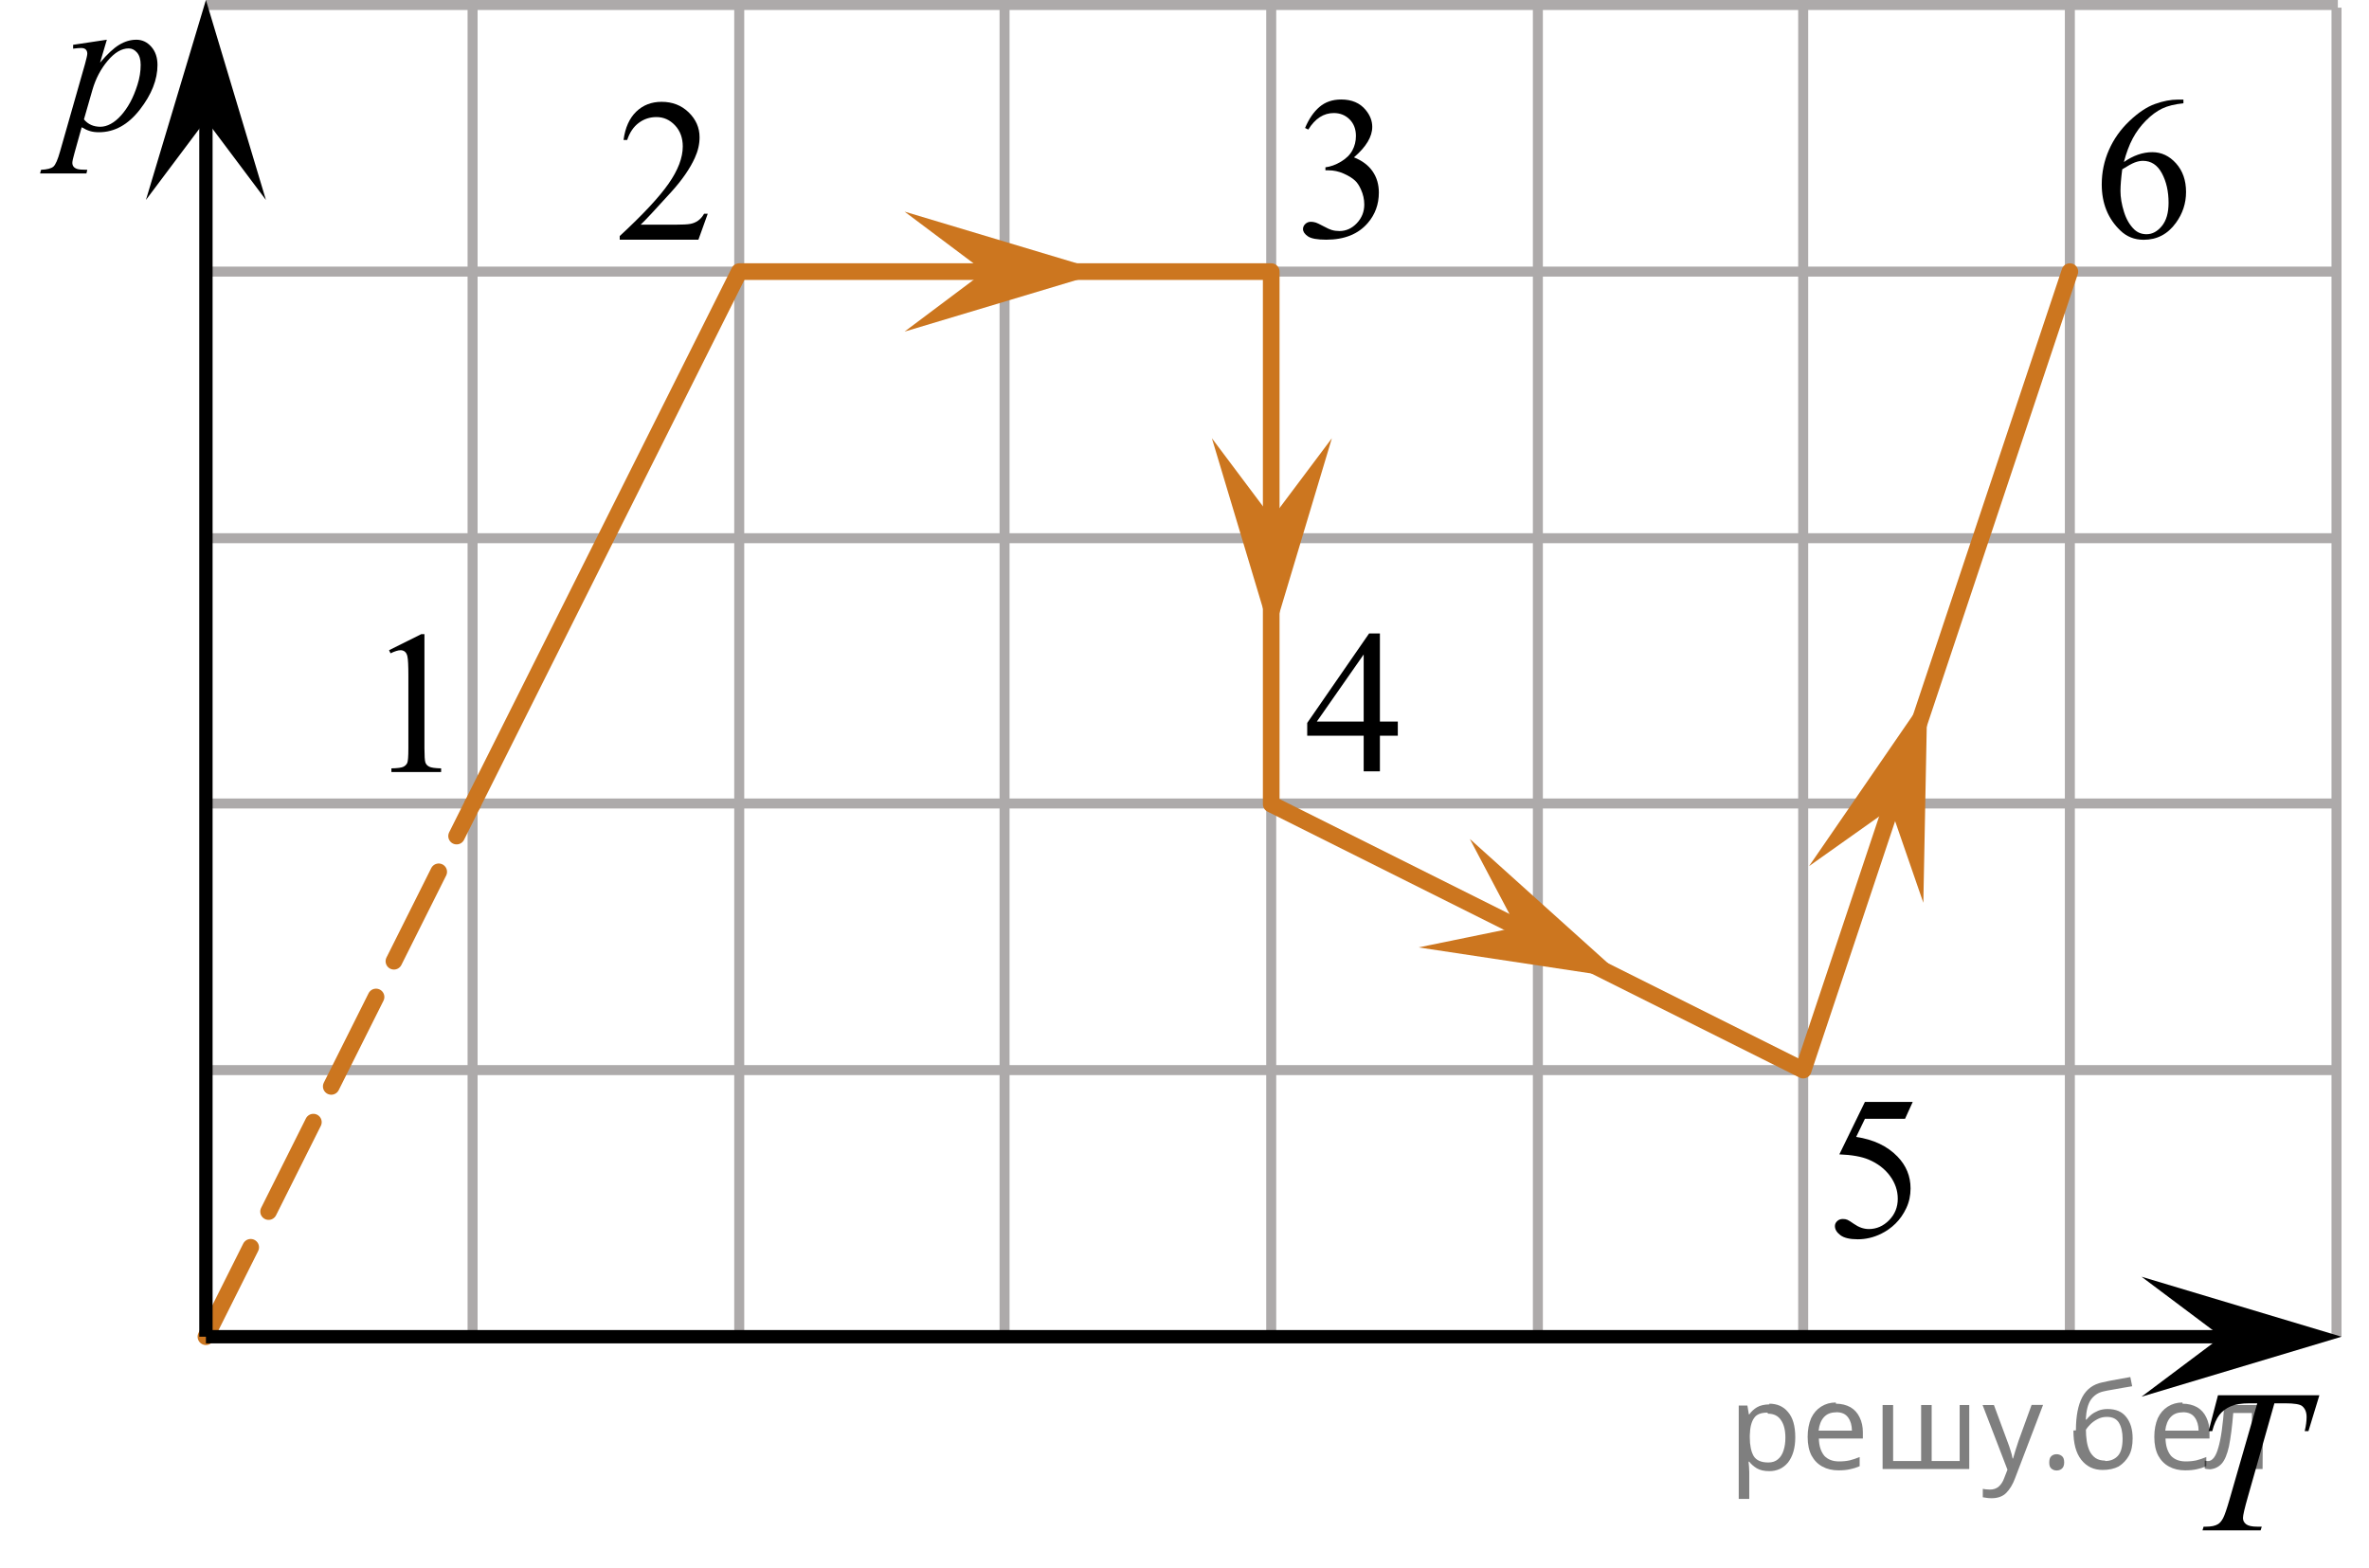 <?xml version="1.0" encoding="utf-8"?>
<!-- Generator: Adobe Illustrator 27.0.1, SVG Export Plug-In . SVG Version: 6.00 Build 0)  -->
<svg version="1.1" id="Слой_1" xmlns="http://www.w3.org/2000/svg" xmlns:xlink="http://www.w3.org/1999/xlink" x="0px" y="0px"
	 width="177.682px" height="117.59px" viewBox="0 0 177.682 117.59" enable-background="new 0 0 177.682 117.59"
	 xml:space="preserve">
<g>
	
		<line fill="none" stroke="#ADAAAA" stroke-width="0.75" stroke-miterlimit="10" x1="175.245" y1="0.575" x2="175.245" y2="100.275"/>
	
		<line fill="none" stroke="#ADAAAA" stroke-width="0.75" stroke-miterlimit="10" x1="155.245" y1="0.575" x2="155.245" y2="100.275"/>
	
		<line fill="none" stroke="#ADAAAA" stroke-width="0.75" stroke-miterlimit="10" x1="135.245" y1="0.575" x2="135.245" y2="100.275"/>
	
		<line fill="none" stroke="#ADAAAA" stroke-width="0.75" stroke-miterlimit="10" x1="115.345" y1="0.575" x2="115.345" y2="100.275"/>
	
		<line fill="none" stroke="#ADAAAA" stroke-width="0.75" stroke-miterlimit="10" x1="95.345" y1="0.575" x2="95.345" y2="100.275"/>
	
		<line fill="none" stroke="#ADAAAA" stroke-width="0.75" stroke-miterlimit="10" x1="15.445" y1="0.375" x2="175.345" y2="0.375"/>
	
		<line fill="none" stroke="#ADAAAA" stroke-width="0.75" stroke-miterlimit="10" x1="15.445" y1="20.375" x2="175.345" y2="20.375"/>
	
		<line fill="none" stroke="#ADAAAA" stroke-width="0.75" stroke-miterlimit="10" x1="15.445" y1="40.375" x2="175.345" y2="40.375"/>
	
		<line fill="none" stroke="#ADAAAA" stroke-width="0.75" stroke-miterlimit="10" x1="15.445" y1="60.275" x2="175.345" y2="60.275"/>
	
		<line fill="none" stroke="#ADAAAA" stroke-width="0.75" stroke-miterlimit="10" x1="15.445" y1="80.275" x2="175.345" y2="80.275"/>
	
		<line fill="none" stroke="#ADAAAA" stroke-width="0.75" stroke-miterlimit="10" x1="75.345" y1="0.575" x2="75.345" y2="100.275"/>
	
		<line fill="none" stroke="#ADAAAA" stroke-width="0.75" stroke-miterlimit="10" x1="55.445" y1="0.575" x2="55.445" y2="100.275"/>
	
		<line fill="none" stroke="#ADAAAA" stroke-width="0.75" stroke-miterlimit="10" x1="35.445" y1="0.575" x2="35.445" y2="100.275"/>
</g>
<polygon points="166.62,100.275 160.62,95.775 175.62,100.275 160.62,104.775 "/>
<polygon fill="#CC761F" points="73.845,20.375 67.845,15.875 82.845,20.375 67.845,24.875 "/>
<polygon fill="#CC761F" points="95.395,38.875 99.895,32.875 95.395,47.875 90.895,32.875 "/>
<polygon fill="#CC761F" points="113.743,69.565 110.24,62.933 121.881,73.409 106.396,71.071 "/>
<polygon fill="#CC761F" points="141.807,60.635 135.687,64.972 144.559,52.067 144.256,67.724 "/>
<polygon points="15.445,9 10.945,15 15.445,0 19.945,15 "/>
<polyline fill="none" stroke="#CC761F" stroke-width="1.25" stroke-linecap="round" stroke-linejoin="round" stroke-miterlimit="10" points="
	35.445,60.325 55.445,20.375 95.345,20.375 95.345,60.325 135.245,80.275 155.245,20.375 "/>
<line fill="none" stroke="#CC761F" stroke-width="1.25" stroke-linecap="round" stroke-linejoin="round" stroke-miterlimit="10" stroke-dasharray="7.5,3" x1="15.445" y1="100.275" x2="35.445" y2="60.325"/>
<line fill="none" stroke="#000000" stroke-miterlimit="10" x1="15.445" y1="2.595" x2="15.445" y2="100.275"/>
<line fill="none" stroke="#000000" stroke-miterlimit="10" x1="15.445" y1="100.275" x2="169.933" y2="100.275"/>
<g>
	<g>
		<defs>
			<rect id="SVGID_1_" x="26.572" y="44.005" width="9.532" height="16.697"/>
		</defs>
		<clipPath id="SVGID_00000076576943870872070480000006000337555130443681_">
			<use xlink:href="#SVGID_1_"  overflow="visible"/>
		</clipPath>
		<g clip-path="url(#SVGID_00000076576943870872070480000006000337555130443681_)">
			<path d="M29.181,48.776l2.413-1.203h0.241v8.558c0,0.568,0.023,0.922,0.069,1.061
				c0.046,0.14,0.143,0.247,0.289,0.321c0.146,0.075,0.444,0.117,0.892,0.127v0.276h-3.729v-0.276
				c0.468-0.01,0.77-0.051,0.907-0.123s0.231-0.169,0.285-0.291s0.081-0.487,0.081-1.095v-5.471
				c0-0.737-0.024-1.21-0.073-1.42c-0.034-0.159-0.096-0.276-0.186-0.351s-0.199-0.112-0.325-0.112
				c-0.181,0-0.432,0.077-0.753,0.232L29.181,48.776z"/>
		</g>
	</g>
</g>
<g>
	<g>
		<defs>
			<rect id="SVGID_00000126302939212385275380000017431436226410441391_" x="43.63" y="4.063" width="12.363" height="16.697"/>
		</defs>
		<clipPath id="SVGID_00000017506849717203196830000001617362114796819090_">
			<use xlink:href="#SVGID_00000126302939212385275380000017431436226410441391_"  overflow="visible"/>
		</clipPath>
		<g clip-path="url(#SVGID_00000017506849717203196830000001617362114796819090_)">
			<path d="M53.084,16.032l-0.701,1.951h-5.902v-0.276c1.736-1.605,2.958-2.915,3.667-3.932
				c0.709-1.016,1.062-1.945,1.062-2.788c0-0.643-0.194-1.171-0.583-1.585c-0.389-0.414-0.854-0.62-1.395-0.62
				c-0.492,0-0.934,0.145-1.324,0.437c-0.391,0.291-0.68,0.719-0.867,1.282h-0.273
				c0.123-0.922,0.439-1.629,0.948-2.123c0.509-0.493,1.145-0.74,1.907-0.74c0.811,0,1.489,0.264,2.032,0.792
				c0.543,0.528,0.815,1.151,0.815,1.869c0,0.513-0.118,1.026-0.354,1.54c-0.364,0.807-0.955,1.662-1.771,2.563
				c-1.225,1.355-1.989,2.172-2.294,2.452h2.612c0.531,0,0.904-0.02,1.118-0.06
				c0.214-0.04,0.407-0.121,0.579-0.243c0.172-0.122,0.322-0.295,0.45-0.519L53.084,16.032L53.084,16.032z"/>
		</g>
	</g>
</g>
<g>
	<g>
		<defs>
			
				<rect id="SVGID_00000052810085942417025700000015852233302318879632_" x="95.278" y="43.949" width="12.361" height="16.697"/>
		</defs>
		<clipPath id="SVGID_00000181783168998942121340000013135380039067421330_">
			<use xlink:href="#SVGID_00000052810085942417025700000015852233302318879632_"  overflow="visible"/>
		</clipPath>
		<g clip-path="url(#SVGID_00000181783168998942121340000013135380039067421330_)">
			<path d="M104.84,54.127v1.061h-1.343v2.676h-1.217v-2.676h-4.235v-0.957l4.641-6.711h0.811v6.607H104.84z
				 M102.28,54.127v-5.03l-3.512,5.03H102.28z"/>
		</g>
	</g>
</g>
<g>
	<g>
		<defs>
			<rect id="SVGID_00000071550458840068979320000016639814655348144055_" x="95.051" y="3.906" width="12.363" height="18.076"/>
		</defs>
		<clipPath id="SVGID_00000001638337374025049000000001090744667451939475_">
			<use xlink:href="#SVGID_00000071550458840068979320000016639814655348144055_"  overflow="visible"/>
		</clipPath>
		<g clip-path="url(#SVGID_00000001638337374025049000000001090744667451939475_)">
			<path d="M97.884,9.601c0.286-0.682,0.646-1.208,1.081-1.58s0.978-0.557,1.627-0.557
				c0.801,0,1.417,0.264,1.844,0.792c0.325,0.393,0.487,0.814,0.487,1.262c0,0.737-0.457,1.499-1.372,2.286
				c0.615,0.244,1.08,0.592,1.395,1.045c0.315,0.453,0.472,0.986,0.472,1.599c0,0.876-0.276,1.636-0.827,2.278
				c-0.718,0.837-1.758,1.255-3.121,1.255c-0.674,0-1.132-0.085-1.376-0.254s-0.365-0.351-0.365-0.545
				c0-0.144,0.058-0.271,0.173-0.381c0.116-0.109,0.254-0.164,0.417-0.164c0.123,0,0.248,0.02,0.376,0.06
				c0.084,0.025,0.273,0.116,0.568,0.273c0.295,0.157,0.499,0.251,0.612,0.28c0.182,0.055,0.377,0.082,0.583,0.082
				c0.501,0,0.938-0.196,1.31-0.59c0.371-0.394,0.557-0.859,0.557-1.397c0-0.393-0.086-0.776-0.258-1.15
				c-0.128-0.279-0.268-0.491-0.421-0.635c-0.211-0.199-0.501-0.379-0.871-0.541
				c-0.369-0.162-0.745-0.243-1.128-0.243h-0.236V12.551c0.389-0.049,0.778-0.191,1.169-0.426
				c0.391-0.234,0.675-0.515,0.852-0.844c0.177-0.329,0.266-0.69,0.266-1.083c0-0.513-0.159-0.927-0.476-1.244
				c-0.317-0.316-0.712-0.474-1.185-0.474c-0.762,0-1.399,0.413-1.911,1.24L97.884,9.601z"/>
		</g>
	</g>
</g>
<g>
	<g>
		<defs>
			
				<rect id="SVGID_00000031197110446665901490000017773448061702211517_" x="134.851" y="78.883" width="12.363" height="18.078"/>
		</defs>
		<clipPath id="SVGID_00000021828957869396072610000012808546166897615804_">
			<use xlink:href="#SVGID_00000031197110446665901490000017773448061702211517_"  overflow="visible"/>
		</clipPath>
		<g clip-path="url(#SVGID_00000021828957869396072610000012808546166897615804_)">
			<path d="M143.461,82.659l-0.576,1.27h-3.01l-0.657,1.359c1.304,0.194,2.336,0.685,3.099,1.472
				c0.654,0.677,0.981,1.474,0.981,2.39c0,0.533-0.107,1.026-0.321,1.479s-0.483,0.839-0.808,1.158
				c-0.324,0.319-0.686,0.575-1.085,0.769c-0.565,0.274-1.146,0.411-1.741,0.411c-0.6,0-1.037-0.103-1.31-0.31
				s-0.409-0.434-0.409-0.683c0-0.14,0.056-0.263,0.169-0.37c0.113-0.107,0.256-0.16,0.428-0.16
				c0.127,0,0.24,0.019,0.335,0.06c0.096,0.04,0.259,0.142,0.491,0.306c0.369,0.259,0.743,0.389,1.122,0.389
				c0.575,0,1.081-0.221,1.516-0.661c0.435-0.441,0.653-0.977,0.653-1.61c0-0.612-0.194-1.184-0.583-1.714
				s-0.925-0.94-1.608-1.229c-0.536-0.224-1.267-0.353-2.191-0.388l1.918-3.936h3.586V82.659z"/>
		</g>
	</g>
</g>
<g>
	<g>
		<defs>
			
				<rect id="SVGID_00000013882436088294556530000011193051129396444578_" x="154.715" y="3.902" width="12.362" height="18.078"/>
		</defs>
		<clipPath id="SVGID_00000000929926632852599270000015738758216441557904_">
			<use xlink:href="#SVGID_00000013882436088294556530000011193051129396444578_"  overflow="visible"/>
		</clipPath>
		<g clip-path="url(#SVGID_00000000929926632852599270000015738758216441557904_)">
			<path d="M163.763,7.473v0.276c-0.649,0.065-1.179,0.196-1.59,0.392c-0.411,0.197-0.817,0.497-1.218,0.9
				s-0.733,0.853-0.996,1.348c-0.263,0.496-0.483,1.084-0.661,1.766c0.709-0.493,1.419-0.739,2.132-0.739
				c0.684,0,1.276,0.279,1.778,0.836c0.501,0.558,0.752,1.275,0.752,2.151c0,0.846-0.253,1.618-0.76,2.315
				c-0.61,0.846-1.417,1.27-2.42,1.27c-0.684,0-1.264-0.229-1.741-0.687c-0.935-0.892-1.402-2.046-1.402-3.466
				c0-0.906,0.179-1.768,0.539-2.584c0.359-0.816,0.872-1.541,1.538-2.173s1.305-1.058,1.915-1.277
				c0.61-0.219,1.178-0.329,1.704-0.329H163.763z M159.174,12.702c-0.088,0.672-0.132,1.215-0.132,1.628
				c0,0.478,0.087,0.997,0.262,1.557c0.174,0.56,0.434,1.004,0.778,1.333c0.251,0.234,0.556,0.351,0.915,0.351
				c0.428,0,0.81-0.205,1.147-0.613s0.505-0.991,0.505-1.748c0-0.852-0.167-1.588-0.501-2.211
				s-0.809-0.934-1.424-0.934c-0.187,0-0.388,0.04-0.602,0.12S159.592,12.438,159.174,12.702z"/>
		</g>
	</g>
</g>
<g>
	<g>
		<defs>
			
				<rect id="SVGID_00000128462385988669690300000005520223327221599124_" x="162.558" y="100.892" width="15.124" height="16.698"/>
		</defs>
		<clipPath id="SVGID_00000118398743325167757580000014335263784321948807_">
			<use xlink:href="#SVGID_00000128462385988669690300000005520223327221599124_"  overflow="visible"/>
		</clipPath>
		<g clip-path="url(#SVGID_00000118398743325167757580000014335263784321948807_)">
			<path d="M166.355,104.666h7.606l-0.82,2.69h-0.28c0.094-0.394,0.141-0.745,0.141-1.054
				c0-0.363-0.111-0.638-0.333-0.822c-0.167-0.14-0.598-0.209-1.292-0.209h-0.79l-1.98,6.981
				c-0.251,0.877-0.377,1.418-0.377,1.622c0,0.19,0.079,0.345,0.236,0.467c0.158,0.122,0.436,0.184,0.835,0.184h0.34
				l-0.089,0.276h-4.357l0.081-0.276h0.192c0.384,0,0.68-0.062,0.887-0.188c0.143-0.084,0.272-0.237,0.388-0.459
				c0.115-0.222,0.276-0.691,0.483-1.409l2.075-7.197h-0.599c-0.575,0-1.04,0.074-1.392,0.224
				c-0.352,0.15-0.637,0.366-0.854,0.65s-0.394,0.688-0.531,1.211h-0.273L166.355,104.666z"/>
		</g>
	</g>
</g>
<g>
	<g>
		<defs>
			<rect id="SVGID_00000093138408296860545580000012220314940517532063_" y="0.469" width="15.56" height="16.553"/>
		</defs>
		<clipPath id="SVGID_00000118356431556262666810000010126359677969798318_">
			<use xlink:href="#SVGID_00000093138408296860545580000012220314940517532063_"  overflow="visible"/>
		</clipPath>
		<g clip-path="url(#SVGID_00000118356431556262666810000010126359677969798318_)">
		</g>
	</g>
	<g>
		<defs>
			<polygon id="SVGID_00000117658592790915712980000003237828323313177229_" points="0.29,16.691 15.394,16.691 15.394,0 
				0.29,0 0.29,16.691 			"/>
		</defs>
		<clipPath id="SVGID_00000080181766080447792390000005061551700925580461_">
			<use xlink:href="#SVGID_00000117658592790915712980000003237828323313177229_"  overflow="visible"/>
		</clipPath>
		<g clip-path="url(#SVGID_00000080181766080447792390000005061551700925580461_)">
			<path d="M8.014,2.98L7.505,4.698c0.536-0.637,1.014-1.083,1.435-1.337S9.789,2.98,10.227,2.98
				c0.438,0,0.811,0.176,1.121,0.526c0.31,0.352,0.464,0.809,0.464,1.371c0,1.096-0.44,2.21-1.32,3.343
				C9.612,9.354,8.587,9.92,7.417,9.92c-0.246,0-0.463-0.027-0.653-0.083c-0.19-0.055-0.402-0.151-0.638-0.291
				L5.588,11.474c-0.108,0.378-0.162,0.625-0.162,0.739c0,0.109,0.028,0.203,0.085,0.28s0.149,0.137,0.277,0.18
				c0.128,0.042,0.381,0.064,0.76,0.064l-0.066,0.276H3.006L3.08,12.737c0.458-0.021,0.766-0.1,0.926-0.239
				s0.328-0.525,0.505-1.158l1.866-6.544c0.113-0.414,0.17-0.67,0.17-0.769c0-0.135-0.039-0.239-0.115-0.315
				C6.356,3.637,6.239,3.6,6.082,3.6c-0.143,0-0.342,0.018-0.598,0.052v-0.291L8.014,2.98z M6.296,8.956
				c0.305,0.368,0.715,0.553,1.231,0.553c0.256,0,0.517-0.072,0.782-0.217C8.575,9.148,8.834,8.934,9.087,8.65
				s0.48-0.611,0.682-0.982s0.382-0.808,0.542-1.31c0.16-0.503,0.24-1.002,0.24-1.494
				c0-0.398-0.09-0.704-0.269-0.916c-0.18-0.211-0.39-0.317-0.63-0.317c-0.531,0-1.056,0.31-1.575,0.927
				c-0.519,0.617-0.899,1.34-1.14,2.166L6.296,8.956z"/>
		</g>
	</g>
</g>
<g fill-opacity=".5"><path d="m132.7 105.3q0.89 0 1.4 0.62 0.55 0.62 0.55 1.9 0 1.2-0.55 1.9-0.54 0.64-1.4 0.64-0.56 0-0.93-0.21-0.36-0.22-0.57-0.5h-0.054q0.018 0.15 0.036 0.39t0.018 0.4v2h-0.79v-7h0.65l0.11 0.66h0.036q0.22-0.32 0.57-0.53t0.94-0.22zm-0.14 0.67q-0.74 0-1 0.41-0.3 0.41-0.32 1.3v0.15q0 0.89 0.29 1.4 0.3 0.48 1.1 0.48 0.44 0 0.72-0.24 0.29-0.24 0.42-0.66 0.14-0.42 0.14-0.96 0-0.83-0.32-1.3-0.32-0.5-0.98-0.5z"/><path d="m137.7 105.3q0.62 0 1.1 0.27 0.45 0.27 0.68 0.76 0.24 0.49 0.24 1.1v0.48h-3.3q0.018 0.82 0.41 1.3 0.4 0.42 1.1 0.42 0.46 0 0.81-0.081 0.36-0.09 0.74-0.25v0.69q-0.37 0.16-0.73 0.23-0.36 0.081-0.86 0.081-0.68 0-1.2-0.28-0.52-0.28-0.82-0.83-0.29-0.56-0.29-1.4 0-0.79 0.26-1.4 0.27-0.57 0.75-0.87 0.49-0.31 1.1-0.31zm-9e-3 0.65q-0.57 0-0.9 0.37-0.32 0.36-0.39 1h2.5q-9e-3 -0.61-0.29-0.99-0.28-0.39-0.88-0.39z"/><path d="m147.7 105.4v4.8h-6.5v-4.8h0.79v4.2h2.1v-4.2h0.79v4.2h2.1v-4.2z"/><path d="m148.7 105.4h0.85l1 2.7q0.14 0.36 0.24 0.69 0.11 0.32 0.16 0.62h0.036q0.054-0.22 0.17-0.58 0.12-0.37 0.24-0.74l0.98-2.7h0.86l-2.1 5.5q-0.25 0.68-0.66 1.1-0.4 0.4-1.1 0.4-0.22 0-0.38-0.027-0.16-0.018-0.28-0.045v-0.63q0.099 0.018 0.23 0.036 0.14 0.018 0.3 0.018 0.41 0 0.67-0.23 0.26-0.23 0.4-0.62l0.25-0.64z"/><path d="m153.7 109.7q0-0.33 0.16-0.47t0.39-0.14q0.23 0 0.4 0.14 0.17 0.14 0.17 0.47 0 0.32-0.17 0.47-0.16 0.14-0.4 0.14-0.22 0-0.39-0.14t-0.16-0.47z"/><path d="m155.7 107.3q0-1.6 0.48-2.5 0.48-0.89 1.5-1.1 0.58-0.13 1.1-0.22t1-0.18l0.14 0.69q-0.32 0.045-0.71 0.12-0.4 0.063-0.78 0.14-0.39 0.063-0.67 0.13-0.58 0.13-0.93 0.61-0.34 0.48-0.39 1.5h0.054q0.13-0.17 0.34-0.35 0.22-0.18 0.53-0.31 0.32-0.13 0.71-0.13 0.94 0 1.4 0.6 0.48 0.6 0.48 1.6 0 0.8-0.28 1.3t-0.77 0.81q-0.5 0.26-1.2 0.26-1 0-1.6-0.76t-0.59-2.2zm2.2 2.3q0.58 0 0.94-0.38t0.36-1.3q0-0.74-0.28-1.2-0.27-0.43-0.9-0.43-0.4 0-0.72 0.18-0.32 0.17-0.54 0.4t-0.31 0.38q0 0.44 0.063 0.86t0.22 0.75q0.16 0.32 0.44 0.52 0.29 0.19 0.72 0.19z"/><path d="m163.7 105.3q0.62 0 1.1 0.27 0.45 0.27 0.68 0.76 0.24 0.49 0.24 1.1v0.48h-3.3q0.018 0.82 0.41 1.3 0.4 0.42 1.1 0.42 0.46 0 0.81-0.081 0.36-0.09 0.74-0.25v0.69q-0.37 0.16-0.73 0.23-0.36 0.081-0.86 0.081-0.68 0-1.2-0.28-0.52-0.28-0.82-0.83-0.29-0.56-0.29-1.4 0-0.79 0.26-1.4 0.27-0.57 0.75-0.87 0.49-0.31 1.1-0.31zm-9e-3 0.65q-0.57 0-0.9 0.37-0.32 0.36-0.39 1h2.5q-9e-3 -0.61-0.29-0.99-0.28-0.39-0.88-0.39z"/><path d="m169.7 110.2h-0.8v-4.2h-1.4q-0.12 1.5-0.32 2.5-0.21 0.93-0.55 1.3t-0.86 0.42q-0.12 0-0.23-0.018-0.11-9e-3 -0.18-0.045v-0.59q0.054 0.018 0.12 0.027t0.13 9e-3q0.49 0 0.77-1 0.3-1 0.45-3.2h2.9z"/></g></svg>

<!--File created and owned by https://sdamgia.ru. Copying is prohibited. All rights reserved.-->

